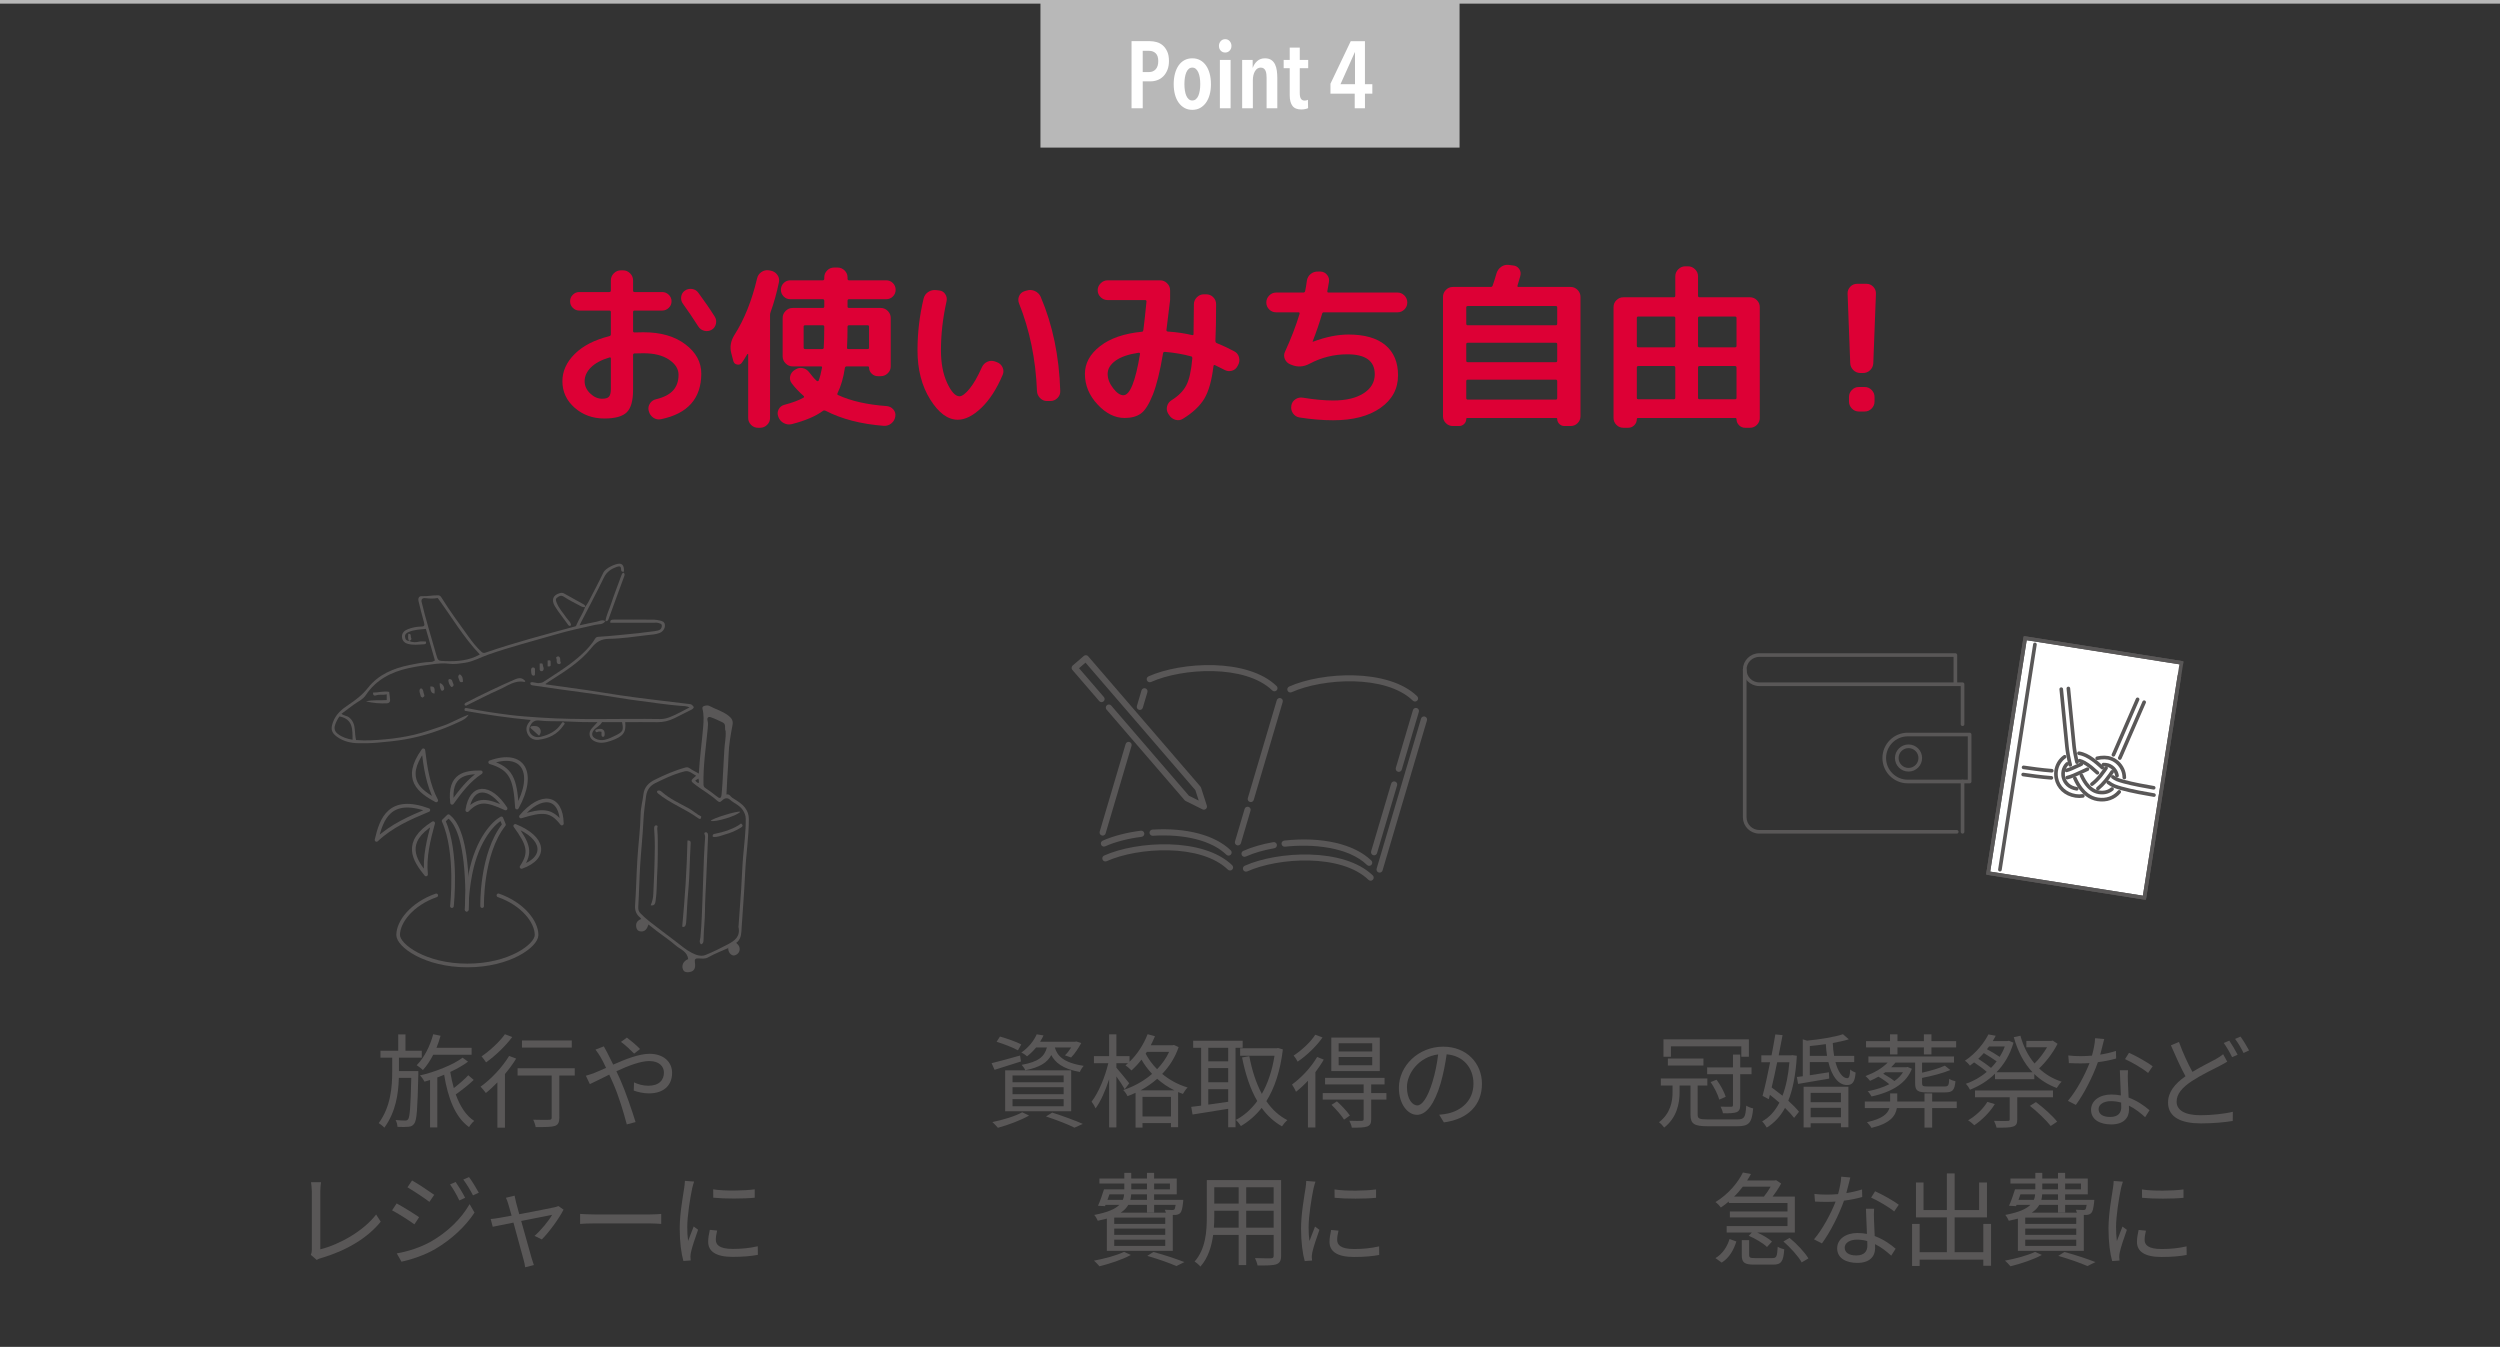 <?xml version="1.0" encoding="UTF-8"?>
<svg id="_レイヤー_2" data-name="レイヤー 2" xmlns="http://www.w3.org/2000/svg" viewBox="0 0 686 369.574">
  <rect x="0" y="0" width="686" height="369.574" fill="#333333" stroke="none"/>
  <defs>
    <style>
      .cls-1 {
        stroke: #b8b8b8;
      }

      .cls-1, .cls-2 {
        stroke-miterlimit: 10;
      }

      .cls-1, .cls-3, .cls-4 {
        fill: none;
      }

      .cls-2, .cls-5 {
        fill: #fff;
      }

      .cls-2, .cls-4 {
        stroke: #595757;
      }

      .cls-6 {
        fill: #595757;
      }

      .cls-7 {
        fill: #b8b8b8;
      }

      .cls-8 {
        fill: #dd0035;
      }

      .cls-4 {
        stroke-linecap: round;
        stroke-linejoin: round;
      }
    </style>
  </defs>
  <g id="text">
    <g>
      <path class="cls-6" d="M349.7,189.698c-.212,0-.424-.079-.589-.239-7.423-7.191-24.661-6.177-33.267-2.32-.425.191-.928.001-1.119-.426-.191-.427-.001-.928.427-1.119,9.032-4.049,27.211-5.031,35.138,2.649.336.325.344.862.019,1.197-.166.171-.387.258-.608.258Z"/>
      <path class="cls-6" d="M388.28,192.5c-.212,0-.424-.079-.589-.239-7.423-7.192-24.661-6.177-33.267-2.319-.425.191-.928 0-1.119-.427-.191-.427-.001-.928.427-1.119,9.031-4.048,27.212-5.031,35.139,2.649.336.325.344.862.019,1.197-.166.171-.387.258-.608.258Z"/>
      <path class="cls-6" d="M337.122,234.786c-.212,0-.425-.079-.59-.239-3.977-3.853-11.341-5.754-20.208-5.212-.458.031-.868-.327-.897-.794-.029-.467.327-.868.793-.897,9.338-.568,17.172,1.503,21.49,5.686.336.326.344.862.019,1.197-.166.171-.387.258-.608.258Z"/>
      <path class="cls-6" d="M302.92,232.302c-.323,0-.632-.186-.773-.501-.191-.427-.001-.928.426-1.119,2.832-1.27,6.554-2.243,10.48-2.741.463-.059.888.27.946.734.059.464-.27.888-.734.947-3.764.477-7.316,1.403-10,2.606-.112.051-.23.074-.346.074Z"/>
      <path class="cls-6" d="M375.702,237.588c-.212,0-.424-.079-.59-.239-5.124-4.965-14.993-5.846-22.519-5.014-.465.049-.884-.284-.935-.749-.052-.465.284-.883.748-.935,10.247-1.133,19.174.917,23.885,5.481.336.326.344.862.019,1.197-.166.171-.387.258-.608.258Z"/>
      <path class="cls-6" d="M341.5,235.104c-.323,0-.632-.186-.773-.5-.191-.427-.001-.928.427-1.119,2.29-1.027,5.139-1.858,8.24-2.402.458-.081.9.227.98.687.081.461-.227.9-.688.981-2.964.521-5.675,1.309-7.84,2.28-.112.051-.23.074-.346.074Z"/>
      <path class="cls-6" d="M337.522,238.868c-.212,0-.424-.079-.589-.239-7.423-7.192-24.661-6.177-33.267-2.319-.426.191-.928.001-1.119-.426-.191-.427-.001-.928.426-1.119,9.032-4.049,27.21-5.031,35.138,2.649.336.325.344.862.019,1.197-.166.171-.387.258-.609.258Z"/>
      <path class="cls-6" d="M376.102,241.67c-.212,0-.424-.079-.59-.239-7.422-7.191-24.661-6.178-33.267-2.32-.425.191-.928.001-1.119-.427-.191-.427-.001-.928.426-1.119,9.032-4.049,27.211-5.03,35.138,2.649.336.325.344.862.019,1.197-.166.171-.387.258-.608.258Z"/>
      <path class="cls-6" d="M302.572,229.288c-.08,0-.16-.011-.241-.035-.449-.133-.705-.604-.572-1.052l7.111-24.03c.133-.448.604-.705,1.052-.572.449.133.705.604.572,1.052l-7.111,24.03c-.109.368-.446.607-.811.607Z"/>
      <path class="cls-6" d="M312.777,194.802c-.08,0-.16-.011-.241-.035-.449-.133-.705-.604-.572-1.052l1.264-4.27c.133-.448.604-.704,1.052-.572.449.133.705.604.572,1.052l-1.264,4.27c-.109.368-.446.607-.811.607Z"/>
      <path class="cls-6" d="M339.695,231.984c-.08,0-.16-.011-.241-.035-.449-.133-.705-.604-.572-1.052l2.643-8.931c.133-.448.604-.704,1.052-.572.449.133.705.604.572,1.052l-2.643,8.931c-.109.368-.446.607-.811.607Z"/>
      <path class="cls-6" d="M343.214,220.092c-.08,0-.16-.011-.241-.035-.449-.133-.705-.604-.572-1.052l7.95-26.863c.132-.448.605-.704,1.052-.572.449.133.705.604.572,1.052l-7.95,26.863c-.109.368-.446.607-.811.607Z"/>
      <path class="cls-6" d="M377.053,234.698c-.08,0-.16-.011-.241-.035-.449-.133-.705-.604-.572-1.052l5.501-18.589c.133-.448.605-.704,1.052-.572.449.133.705.604.572,1.052l-5.501,18.589c-.109.368-.446.607-.811.607Z"/>
      <path class="cls-6" d="M383.831,211.798c-.08,0-.16-.011-.241-.035-.449-.133-.705-.604-.572-1.052l4.692-15.855c.133-.448.605-.704,1.052-.572.449.133.705.604.572,1.052l-4.692,15.855c-.109.368-.446.607-.811.607Z"/>
      <path class="cls-6" d="M378.562,239.45c-.08,0-.16-.011-.241-.035-.449-.133-.705-.604-.572-1.052l12.183-41.169c.132-.448.605-.704,1.052-.572.449.133.705.604.572,1.052l-12.183,41.169c-.109.368-.446.607-.811.607Z"/>
      <path class="cls-6" d="M330.353,222.179c-.128,0-.257-.029-.376-.088l-4.648-2.303c-.101-.05-.192-.12-.266-.206l-21.427-24.871c-.305-.354-.266-.889.089-1.194.354-.306.89-.265,1.194.089l21.315,24.741,2.697,1.336-.923-2.866-30.145-34.99-1.775,1.529,6.815,7.911c.305.354.266.889-.089,1.194-.355.306-.889.265-1.194-.089l-7.368-8.552c-.147-.17-.22-.392-.203-.616.017-.224.122-.432.292-.579l3.058-2.635c.354-.306.89-.265,1.194.089l30.81,35.762c.074.086.13.185.164.293l1.59,4.937c.104.324.004.679-.253.901-.157.135-.354.205-.553.205Z"/>
    </g>
    <g>
      <g>
        <rect class="cls-2" x="550.361" y="178.094" width="43.412" height="65.268" transform="translate(39.817 -86.555) rotate(8.963)"/>
        <g>
          <path class="cls-4" d="M555.268,210.565c1.718.258,5.005.72,7.737.924"/>
          <path class="cls-4" d="M562.893,213.442c-2.745-.199-5.951-.643-7.739-.911"/>
          <path class="cls-4" d="M565.606,189.109c.012.125,1.224,12.482,1.563,15.795.05.488.146,1.262.311,2.209l-.001.004c.103.604.236,1.272.405,1.99.06.253.124.512.193.774"/>
          <path class="cls-4" d="M569.922,209.137c-.046-.181-.09-.36-.132-.536-.169-.718-.298-1.385-.401-1.965l.001-.004c-.166-.959-.241-1.666-.272-1.929-.34-3.309-1.548-15.662-1.56-15.787"/>
          <path class="cls-4" d="M571.126,209.67c-.269.124-.534.249-.793.37-.047.02-.094.045-.146.068l-1.812.818c-.467.193-.907.357-1.308.47"/>
          <path class="cls-4" d="M572.778,211.073c-.545.24-1.085.493-1.613.742-.116.053-.227.107-.343.16l-1.798.804c-.622.253-1.219.462-1.781.594"/>
          <path class="cls-4" d="M581.509,217.292c-1.36,1.636-3.518,2.425-5.885,2.052l-.004-.001c-1.058-.167-2.029-.582-2.913-1.242-.587-.434-1.132-.977-1.641-1.629-.632-.809-1.204-1.782-1.715-2.919"/>
          <path class="cls-4" d="M575.464,208.068c1.35-.299,2.686-.336,3.914.135.439.165.859.394,1.264.7.145.11.282.223.41.343,1.192,1.08,1.842,2.559,1.861,4.109"/>
          <path class="cls-4" d="M580.908,212.837c-.094-.627-.356-1.258-.854-1.819-.168-.193-.369-.38-.596-.551-.327-.246-.681-.417-1.061-.521-.386-.107-.795-.147-1.223-.135"/>
          <path class="cls-4" d="M571.158,212.778c.509,1.137,1.14,2.197,1.913,3.015.503.536,1.066.97,1.699,1.261.363.168.749.289,1.155.353l.004.001c1.587.25,2.786-.193,3.61-.906"/>
          <path class="cls-4" d="M571.532,218.395c-.657.102-1.318.1-1.979-.004q-.004-.001-.008-.001c-2.789-.44-4.808-2.319-5.291-4.869-.036-.2-.067-.408-.085-.617-.043-.456-.032-.906.025-1.342.206-1.597,1.051-3,2.343-3.908"/>
          <path class="cls-4" d="M575.526,212.056c-.535-.494-1.084-.988-1.642-1.444-.63-.512-1.272-.975-1.911-1.326-.454-.248-.907-.442-1.357-.561"/>
          <path class="cls-4" d="M567.217,209.613c-.579.56-.899,1.261-1.034,1.948-.08.404-.095.803-.061,1.166.022.262.072.527.153.794.385,1.308,1.468,2.598,3.576,2.93l.004.001"/>
          <path class="cls-4" d="M590.971,216.166c-2.116-.357-5.639-.996-8.156-1.679-.739-.2-1.389-.406-1.893-.608-.015-.006-.03-.013-.045-.019-.338-.14-.707-.37-1.101-.662"/>
          <path class="cls-4" d="M578.509,214.695c.552.418,1.094.759,1.625.976.034.013.071.027.105.04.531.211,1.185.417,1.919.624,2.826.783,6.781,1.485,8.89,1.833"/>
          <path class="cls-4" d="M575.67,216.377c.709-.586,1.412-1.295,2.107-2.129.02-.029.045-.057.069-.084l1.184-1.564c.185-.267.363-.533.534-.798"/>
          <path class="cls-4" d="M588.354,192.681c-.05.115-4.987,11.506-6.33,14.554-.092.209-.211.474-.356.781"/>
          <path class="cls-4" d="M579.919,207.123c.15-.316.255-.551.311-.675,1.338-3.045,6.274-14.432,6.324-14.547"/>
          <path class="cls-4" d="M574.03,215.169c.847-.634,1.636-1.447,2.348-2.321l1.179-1.585c.12-.175.236-.349.348-.523"/>
          <path class="cls-4" d="M570.473,206.687c1.315.201,2.572.868,3.755,1.72.649.468,1.277.992,1.879,1.527.265.234.523.47.777.704"/>
        </g>
        <polyline class="cls-4" points="598.017 185.519 588.423 246.345 545.542 239.582 555.71 175.111 598.592 181.875"/>
        <line class="cls-4" x1="558.384" y1="176.832" x2="548.78" y2="238.634"/>
      </g>
      <g>
        <ellipse class="cls-4" cx="523.699" cy="208" rx="3.223" ry="3.218"/>
        <path class="cls-4" d="M523.486,201.553h16.977v12.894h-16.977c-3.558,0-6.447-2.889-6.447-6.447h0c0-3.558,2.889-6.447,6.447-6.447Z"/>
        <path class="cls-4" d="M536.555,187.755v-8.003h-53.803c-2.213,0-4.006,1.789-4.006,4.001,0,1.104.449,2.104,1.171,2.83.726.722,1.73,1.171,2.834,1.171h55.772v10.966"/>
        <line class="cls-4" x1="538.524" y1="228.247" x2="538.524" y2="214.446"/>
        <path class="cls-4" d="M478.748,183.752v40.492c0,2.211,1.792,4.003,4.003,4.003l54.177.001"/>
      </g>
    </g>
    <g>
      <g>
        <path class="cls-6" d="M112.264,175.85c.913.486,1.841.433,2.825.204.571-.133,1.199-.024,1.759-.024.276.775-.411.752-.636.765-1.41.083-2.825.262-4.236-.101-1.08-.278-1.643-.977-1.674-2.018-.031-1.057.741-1.681,1.614-2.023,1.106-.433,2.276-.69,3.485-.712,1.091-.02,1.198-.228.912-1.27-.525-1.92-1.046-3.843-1.483-5.784-.132-.586.038-1.331.851-1.292,1.504.07,2.974-.259,4.468-.245.425.004.674.117.925.522,2.295,3.696,4.879,7.194,7.418,10.723,1.077,1.496,2.196,2.949,3.555,4.207.374.346.634.463,1.19.272,7.998-2.751,16.171-4.91,24.33-7.118.217-.059.448-.082.532-.291.712-1.753,1.851-3.299,2.46-5.1l-.031.031c.289-.427.623-.831.859-1.286,1.404-2.708,2.84-5.402,4.15-8.156.627-1.319,3.389-2.479,4.413-2.482.931-.003,1.364.803,1.25,2.197-.53.101-.782-.111-.778-.657.006-.857-.436-.91-1.12-.675-1.57.537-2.806,1.334-3.59,2.949-2.004,4.13-4.172,8.181-6.273,12.264-.112.218-.216.442-.411.842,1.654-.357,3.161-.713,4.68-.999.795-.15,1.589-.683,2.429-.131l-.031-.031c-.644,1.034-1.83.813-2.74,1.015-3.687.818-7.379,1.619-11.001,2.681-6.166,1.809-12.402,3.386-18.471,5.525-2.104.742-4.065,1.896-6.319,2.214-1.491.211-2.939.465-4.496.246-1.485-.208-3.053-.014-4.562.178-2.119.27-4.236.57-6.33,1.028-4.839,1.057-8.992,3.181-11.813,7.42-.857,1.288-2.27,1.819-3.433,2.692-1.063.798-2.128,1.595-3.237,2.426.65.579,1.462.518,2.05.974,1.129.875,1.518,2.11,1.608,3.422.063.917.127,1.825.338,2.807,2.685.24,5.387.049,8.078-.197,2.69-.246,5.364-.651,7.996-1.28,2.587-.618,5.083-1.537,7.606-2.364,2.493-.817,4.736-2.252,7.22-3.11-.651,1.122-1.743,1.567-2.752,2.038-4.707,2.194-9.594,3.854-14.729,4.741-2.504.433-5.02.677-7.551.898-1.784.155-3.557.178-5.33.144-2.052-.04-4.011-.504-5.74-1.737-1.816-1.296-1.696-2.463-1.109-4.08.775-2.139,2.437-3.53,4.243-4.72,2.005-1.321,3.83-2.746,5.353-4.673,2.883-3.647,6.961-5.35,11.412-6.241,1.962-.393,3.925-.813,5.937-.858.388-.009.657-.19,1.008-.392-.824-2.874-1.639-5.722-2.482-8.665-1.62.157-3.228.215-4.737.858-.58.247-1.053.606-.983,1.343.066.7.43,1.095,1.155,1.117l-.033-.032ZM131.669,179.587c-4.509-4.719-7.739-10.305-11.559-15.496-1.036.207-2.197.187-3.355.036-.797-.103-1.243.306-1.063,1.056,1.154,4.822,2.611,9.56,3.967,14.326.541,1.902.589,1.832,2.581,1.902,3.288.115,6.486-.143,9.429-1.824ZM93.153,196.579c-.491.678-.946,1.492-1.225,2.405-.315,1.03-.043,1.782.835,2.447,1.181.895,2.51,1.31,3.98,1.551-.025-2.78.18-5.639-3.589-6.402Z"/>
        <path class="cls-6" d="M189.22,194.103c-.904-.419-1.724-.358-2.444-.414-3.762-.297-7.485-.893-11.223-1.362-3.69-.463-7.352-1.141-11.034-1.678-3.686-.537-7.383-1.008-11.072-1.523-2.467-.344-4.931-.716-7.396-1.075-.448-.065-.602-.316-.482-.779.815-.271,1.58.288,2.401.163.391-.059.782-.085,1.107-.298,3.698-2.427,7.511-4.713,10.747-7.758,1.321-1.243,2.58-2.603,3.524-4.194.175-.295.455-.413.778-.439,1.833-.147,3.673-.231,5.497-.45,2.483-.298,4.982-.422,7.461-.792,1.142-.171,2.307-.229,3.442-.482.611-.136.984-.477,1.071-1.134.108-.813-.566-.798-1.014-.956-.321-.113-.706-.056-1.063-.056-4.005-.003-8.01-.002-12.038-.002-.134-.757.37-.844.807-.846,3.723-.019,7.446-.03,11.169.012.51.006,1.05.126,1.561.223.672.127,1.377.358,1.437,1.273.058.876-.548,1.781-1.426,2.137-1.128.458-2.335.479-3.509.618-3.466.411-6.94.958-10.417,1.004-2.208.029-3.53.892-4.811,2.488-3.16,3.937-7.433,6.518-11.61,9.199-.322.207-.634.431-.947.652-.016.011-.002.066-.002.151,3.736.521,7.482,1.021,11.221,1.571,3.159.464,6.306,1.01,9.466,1.471,2.749.401,5.505.75,8.262,1.095,3.562.446,7.127.867,10.691,1.293.531.064.73.492,1.026.801-.179.553-.641.702-1.04.906-1.409.72-2.824,1.431-4.243,2.132-1.501.742-3.073,1.138-4.769,1.113-2.929-.043-5.86-.012-8.799-.012.319,2.83-.551,3.966-3.951,5.139-1.52.524-3.083.833-4.607.027-1.376-.727-1.625-2.356-.581-3.487.502-.544,1.004-1.087,1.551-1.68-.336,0-.711-.006-1.085.001-3.927.075-7.843-.31-11.772-.262-1.078.013-2.194-.086-3.285-.188-1.195-.112-1.874.497-2.341,1.443-.366.741-.359,1.572.161,2.206.679.829,1.712,1.073,2.704.833,2.266-.548,4.305-1.521,5.652-3.572.141-.214.335-.649.751-.335.427.322.037.528-.13.777-1.651,2.456-4.103,3.631-6.906,3.946-1.06.119-2.286-.295-2.899-1.542-.626-1.273-.407-2.365.466-3.402.086-.102.156-.219.354-.498-6.14-.555-12.09-1.463-18.088-2.515-.184-.513-.096-.874.602-.732,3.886.792,7.811,1.371,11.739,1.869,2.766.35,5.559.529,8.349.718,10.995.746,21.998.222,32.996.408.947.016,1.86-.258,2.661-.567,1.782-.688,3.447-1.679,5.334-2.634ZM170.682,198.152c-1.682,0-3.326-.003-4.971.004-.202.001-.477-.097-.592.113-.514.944-1.578,1.3-2.209,2.123-.676.882-.532,1.761.461,2.275.804.416,1.64.53,2.552.331,1.112-.243,2.107-.738,3.105-1.238,1.935-.971,2.131-1.402,1.653-3.607Z"/>
        <path class="cls-6" d="M160.56,166.565c-.613.147-1.104-.187-1.592-.448-1.423-.759-2.883-1.471-4.219-2.364-.849-.567-1.405-.125-1.939.287-.478.368-.214.944-.018,1.439.617,1.557,1.782,2.75,2.687,4.115.425.642,1.202,1.11,1.198,2.004-.369.235-.615.118-.79-.141-1.177-1.742-2.566-3.333-3.65-5.142-1.007-1.679-.507-3.041,1.354-3.555.367-.101.777-.14,1.145.064,1.777.986,3.547,1.985,5.33,2.959.349.191.571.392.464.813,0,0,.031-.03.031-.03Z"/>
        <path class="cls-6" d="M144.155,186.904c-.116.126-.175.231-.211.224-2.701-.576-4.738,1.136-6.955,2.102-2.924,1.274-5.745,2.785-8.619,4.175-.231.112-.463.392-.854.111-.167-.399.096-.584.491-.785,4.342-2.212,8.732-4.323,13.199-6.27,1.413-.616,2.125-.462,2.95.443Z"/>
        <path class="cls-6" d="M166.139,170.462c.234-1.718,1.06-3.248,1.582-4.875.801-2.493,1.795-4.924,2.679-7.391.144-.401.24-.796.609-1.068.552.265.385.705.254,1.063-1.411,3.874-2.862,7.734-4.243,11.618-.191.537-.427.676-.911.622,0,0,.03.031.03.031Z"/>
        <path class="cls-6" d="M100.417,192.473c1.867-.504,3.804-.21,5.704-.381v-1.585c-1.031.293-2.011-.053-2.972.309-.45.17-.851-.055-.779-.765,1.455-.002,2.886-.481,4.415-.202.092.737.213,1.462.262,2.191.04.593-.293.925-.895.954-1.917.092-3.817-.101-5.735-.521Z"/>
        <path class="cls-6" d="M147.919,201.869c-.128-.114-2.02-1.81-2.02-1.81-.121-.118-.295-.217-.348-.361-.07-.189.11-.376.261-.404.823-.156,1.713-.174,2.253.515.459.585.419,1.352-.146,2.06Z"/>
        <path class="cls-6" d="M115.955,191.444c-.159-.193-.482-.122-.53-.476-.084-.626-.545-1.21-.188-1.882.107-.201.333-.222.46-.139.571.374.424,1.069.668,1.584.269.567-.145.666-.41.913Z"/>
        <path class="cls-6" d="M146.802,184.334c-.058.408.151,1.086-.382,1.065-.689-.028-.625-.803-.681-1.32-.044-.403.029-.971.569-.921.739.069.4.757.494,1.176Z"/>
        <path class="cls-6" d="M118.088,188.377c1.056-.082,1.283.298,1.151,1.926-.808-.019-1.181-.643-1.151-1.926Z"/>
        <path class="cls-6" d="M120.66,187.448c.728.052,1.459,1.213,1.16,1.78-.072.136-.241.26-.391.307-.238.075-.35-.08-.457-.303-.184-.381-.357-1.11-.312-1.783Z"/>
        <path class="cls-6" d="M123.426,186.334c.571.059.689.482.746.775.075.382.524.749.143,1.187-.159.183-.442.287-.563.139-.421-.513-.698-1.122-.72-1.794-.006-.181.253-.335.394-.307Z"/>
        <path class="cls-6" d="M153.178,180.098c.829.263.378,1.093.665,1.605.16.284-.211.633-.571.525-.826-.247-.309-1.103-.639-1.619-.148-.232.213-.458.544-.512Z"/>
        <path class="cls-6" d="M148.09,182.064c.406.031.814-.202.844.338.03.536.499,1.06.063,1.61-.119.15-.293.202-.477.159-.271-.064-.425-.243-.428-.525-.006-.493-.002-.986-.002-1.581Z"/>
        <path class="cls-6" d="M127.035,187.083c-.526.221-.871.122-.975-.349-.122-.549-.711-1.146.102-1.714.823.508.862,1.275.873,2.063Z"/>
        <path class="cls-6" d="M150.27,182.849v-1.596c.481-.11.899-.17.81.515-.059.453.386,1.289-.81,1.08Z"/>
        <path class="cls-6" d="M112.296,175.882c-.489-.601-.27-1.275-.255-1.96.969-.09.543.753.771,1.111.222.348-.055.748-.551.816.002.002.035.033.035.033Z"/>
        <path class="cls-6" d="M165.053,200.83c-.468-.137-.82-.138-1.194.062-.227.121-.405-.106-.486-.3-.082-.193.088-.392.23-.421.6-.123,1.247-.329,1.805.008.443.267.534.791.507,1.313-.018.338-.044.701-.46.692-.333-.007-.413-.327-.404-.637.007-.241.001-.482.001-.717Z"/>
      </g>
      <g>
        <path class="cls-6" d="M199.838,260.14c-1.833.828-3.727,1.536-5.473,2.532-.952.543-1.825.341-2.738.305-.785-.031-1.078.243-.949,1.078.255,1.648-.175,2.433-1.438,2.671-.705.133-1.462.092-1.804-.635-.324-.686-.247-1.474.282-2.127.321-.396.713-.638,1.115-.774-.248-2.177-2.166-2.664-3.433-3.772-1.62-1.416-3.415-2.601-5.126-3.899-.776-.589-1.529-1.211-2.332-1.849-.366,1.139-.89,2.051-2.198,1.912-.564-.06-.946-.385-1.099-.953-.328-1.219.163-2.015,1.295-2.452-.143-.197-.206-.328-.304-.41-1.032-.862-1.471-1.875-1.366-3.36.297-4.203.363-8.427.624-12.634.256-4.127.812-8.238.893-12.367.037-1.907.573-3.641.772-5.472.215-1.973,1.523-3.19,3.067-3.95,2.744-1.351,5.543-2.595,8.495-3.384.4-.107.749-.054,1.145.226.751.531,1.586.926,2.492,1.437.242-4.341.825-8.514,1.186-12.712.143-1.66.243-3.37-.182-5.034-.122-.479.153-.703.469-.8.481-.147.987-.248,1.487.02,1.712.919,3.622,1.407,5.178,2.655.745.597,1.351,1.23,1.118,2.497-.497,2.702-1.016,5.409-1.086,8.192-.056,2.213-.249,4.42-.373,6.631-.079,1.421-.143,2.844-.215,4.309.798-.264,1.103.567,1.635.909,1.236.794,2.545,1.486,3.481,2.745.69.927,1.029,1.868,1.028,3.095-.004,4.982-.79,9.886-1.019,14.842-.227,4.922-.617,9.828-.946,14.74-.102,1.513-.026,2.93-1.119,4.056-.095.097-.21.172-.379.309.311.343.696.637.85,1.109.334,1.022-.187,2.003-1.23,2.314-.716.213-1.534-.42-1.756-1.375-.049-.211-.053-.434-.077-.651.041-.046.243-.004.076-.162-.015.063-.031.127-.046.19ZM191.019,212.868c-2.342-1.517-2.331-1.477-4.363-.875-2.389.708-4.625,1.821-6.86,2.903-1.309.634-2.276,1.796-2.501,3.478-.291,2.181-.622,4.343-.723,6.563-.191,4.202-.657,8.387-.913,12.586-.23,3.781-.292,7.575-.522,11.356-.045.739.152,1.271.566,1.696.791.812,1.631,1.582,2.517,2.273,2.381,1.857,4.793,3.67,7.202,5.486,1.436,1.082,2.792,2.307,4.387,3.117,1.19.603,2.517,1.102,3.777.597,2.082-.835,4.108-1.845,6.101-2.9,1.822-.965,3.553-2.098,2.946-4.816-.022-.099.022-.212.03-.32.242-3.343.501-6.685.718-10.03.192-2.958.275-5.927.521-8.879.29-3.49.788-6.957.729-10.48-.015-.892-.319-1.575-.782-2.301-.882-1.384-2.379-1.837-3.497-2.852-.793-.721-1.629-.437-2.252.229-.507.542-.888.396-1.302.018-1.747-1.596-3.784-2.734-5.657-4.13-1.794-1.338-1.822-1.295-.12-2.718ZM199.112,200.609c-.166-.31-.168-.799-.156-1.256.016-.598-.24-.931-.712-1.149-1.075-.496-2.13-1.044-3.255-1.411-.764-.249-.991.387-.861.827.234.793.137,1.589.068,2.306-.484,5.069-1.264,10.104-1.158,15.237.013.631.14.828.589,1.121,1.008.66,1.986,1.382,2.927,2.149.987.805,1.325.752,1.463-.548.2-1.875.265-3.768.377-5.654.129-2.173.258-4.346.363-6.521.082-1.673.491-3.308.353-5.102ZM190.766,214.183c.321.257.496.716.991.651.058-.401.036-.775-.106-1.192-.302.185-.583.356-.885.541Z"/>
        <path class="cls-6" d="M192.352,259.129c-.631-.618-.203-1.367-.148-1.953.351-3.771.434-7.561.589-11.34.145-3.539.217-7.086.372-10.626.081-1.852.218-3.701.327-5.551.006-.108.006-.224-.024-.326-.115-.382-.474-.906.223-.956.471-.033.616.501.602.941-.061,1.858-.15,3.715-.231,5.572-.104,2.393-.213,4.786-.315,7.179-.11,2.572-.291,5.144-.299,7.718-.009,2.726-.372,5.421-.396,8.14-.005.575-.104,1.032-.699,1.201Z"/>
        <path class="cls-6" d="M188.641,230.615c.694-.017.907.21.885.693-.111,2.46-.26,4.919-.321,7.382-.071,2.857-.35,5.693-.57,8.536-.154,1.991-.18,3.995-.369,5.981-.055.579-.286,1.4-1.072,1.07.755-7.926,1.277-15.744,1.447-23.661Z"/>
        <path class="cls-6" d="M178.55,248.428c.45-1.057.685-2.1.72-3.201.059-1.892.187-3.781.248-5.674.08-2.469.157-4.939.168-7.41.007-1.552-.082-3.107-.181-4.658-.035-.544.057-1.025.578-1.0.605.029.231.582.264.924.219,2.305.126,4.615.145,6.92.017,2.106-.096,4.215-.196,6.322-.1,2.104-.057,4.222-.372,6.303-.101.667-.097,1.687-1.373,1.472Z"/>
        <path class="cls-6" d="M180.332,217.047c.447-.298.896-.092,1.213.191,2.276,2.037,5.007,3.218,7.595,4.656,1.131.629,2.069,1.573,3.257,2.129.042.669-.278.891-.782.519-3.521-2.592-7.661-4.028-11.067-6.831-.217-.179-.299-.379-.216-.665Z"/>
        <path class="cls-6" d="M203.34,225.964c.549.419.57.755-.031,1.129-1.359.845-2.808,1.458-4.326,1.876-1.093.301-2.147.856-3.372.659-.21-.771.284-.772.771-.872,2.166-.448,4.273-1.093,6.208-2.249.256-.153.489-.351.751-.542Z"/>
        <path class="cls-6" d="M203.12,222.741c-.626,1.036-6.984,2.993-8.101,2.493.361-.651,7.348-2.801,8.101-2.493Z"/>
      </g>
      <g>
        <path class="cls-4" d="M119.703,219.637c-4.522-2.458-9.241-5.8-3.539-13.764.59,4.719,1.245,9.438,3.539,13.764Z"/>
        <path class="cls-4" d="M116.911,239.949c-3.253-3.989-6.352-8.872,1.944-14.078-1.244,4.59-2.427,9.205-1.944,14.078Z"/>
        <path class="cls-4" d="M131.933,211.926c-4.164-.024-8.813.502-7.881,8.371,2.26-3.114,4.567-6.202,7.881-8.371Z"/>
        <path class="cls-4" d="M103.322,230.476c1.336-5.791,3.596-12.073,14.217-8.192-5.067,2.115-10.114,4.302-14.217,8.192Z"/>
        <path class="cls-4" d="M134.509,209.162c9.16-3.27,12.599,2.929,7.345,12.433-.477-7.964-1.567-10.689-7.345-12.433Z"/>
        <path class="cls-4" d="M154.18,225.985c-.151-7.674-5.688-8.476-11.23-1.939,6.01-1.877,8.326-1.836,11.23,1.939Z"/>
        <path class="cls-4" d="M143.116,237.891c7.228-2.584,6.227-8.088-1.733-11.264,3.691,5.101,4.388,7.31,1.733,11.264Z"/>
        <path class="cls-4" d="M128.223,222.313c1.035-7.013,6.201-7.101,10.514-.465-5.286-2.421-7.413-2.654-10.514.465Z"/>
        <path class="cls-4" d="M136.763,245.682c6.735,2.364,10.474,7.271,10.474,10.886,0,2.849-7.349,8.356-18.994,8.356s-18.994-5.507-18.994-8.356c0-3.611,3.732-8.512,10.454-10.878"/>
        <path class="cls-4" d="M124.007,248.643s1.65-14.762-2.275-23.385l1.327-1.299c1.768,1.391,4.344,4.926,4.994,16.739.304,5.536,0,8.914,0,8.914"/>
        <path class="cls-4" d="M132.297,248.643s-.364-14.269,5.99-22.352l-.707-1.73c-1.975,1.076-6.593,5.521-8.509,15.311-1.044,5.332-1.018,9.739-1.018,9.739"/>
      </g>
    </g>
    <g>
      <path class="cls-6" d="M114.788,294.82c-.224,9.38-.392,12.544-1.12,13.496-.42.616-.896.812-1.596.868-.672.084-1.82.084-2.996.028-.028-.56-.224-1.372-.532-1.876,1.148.111,2.184.14,2.604.14s.644-.084.868-.392c.448-.672.644-3.416.84-11.312h-3.416c-.112,4.368-.84,9.352-3.976,13.664-.336-.392-1.036-.924-1.54-1.26,3.332-4.536,3.696-9.996,3.696-14.112v-3.836h-3.22v-1.904h4.872v-4.479h1.988v4.479h4.48v1.904h-6.272v3.668h5.32v.924ZM118.876,289.416c-.812,1.624-1.792,3.052-2.828,4.199-.364-.363-1.204-1.008-1.708-1.315,2.044-2.044,3.64-5.18,4.536-8.512l2.016.42c-.308,1.12-.7,2.239-1.12,3.304h9.632v1.904h-10.528ZM129.992,296.332c-1.428,1.372-3.36,2.856-4.928,3.976,1.148,3.192,2.772,5.796,5.068,7.28-.476.336-1.12,1.147-1.428,1.68-3.808-2.716-5.796-7.979-6.832-14.364-.616.28-1.26.532-1.876.757v13.691h-1.988v-12.992c-.532.168-1.036.309-1.512.448-.252-.504-.784-1.288-1.26-1.708,3.92-.868,9.212-2.939,11.704-4.872l1.484,1.092c-1.232.952-2.968,1.933-4.872,2.828.252,1.54.588,3.024.98,4.424,1.4-1.092,2.968-2.436,3.976-3.527l1.484,1.288Z"/>
      <path class="cls-6" d="M141.635,290.48c-.868,1.428-1.932,2.856-3.08,4.229v14.727h-2.072v-12.432c-1.064,1.092-2.128,2.1-3.164,2.912-.308-.42-1.036-1.316-1.456-1.736,2.884-2.044,5.908-5.264,7.84-8.428l1.932.728ZM140.543,284.572c-1.82,2.465-4.676,5.181-7.168,6.944-.308-.448-.868-1.26-1.232-1.652,2.324-1.567,5.012-4.088,6.412-6.075l1.988.783ZM157.706,295.128h-4.228v11.563c0,1.288-.308,1.933-1.232,2.269-.952.308-2.52.308-5.264.308-.084-.56-.364-1.428-.672-2.016,1.988.056,3.836.056,4.368.027.532-.027.7-.14.7-.615v-11.536h-9.352v-1.988h15.68v1.988ZM156.894,287.456h-13.664v-1.96h13.664v1.96Z"/>
      <path class="cls-6" d="M165.692,287.12c.224.447.7,1.344.981,1.819.476.924,1.036,2.044,1.596,3.192,3.332-1.484,7.084-2.968,9.968-2.968,3.836,0,6.188,2.212,6.188,5.235,0,3.192-2.044,5.628-6.384,5.628-1.54,0-3.108-.392-4.144-.783l.084-2.24c1.036.504,2.436.924,3.92.924,3.052,0,4.284-1.652,4.284-3.612,0-1.68-1.288-3.164-4.032-3.164-2.408,0-5.824,1.316-9.016,2.801.364.756.728,1.539,1.064,2.296,1.512,3.416,3.248,8.596,4.2,11.648l-2.408.644c-.868-3.276-2.184-7.757-3.78-11.368-.336-.784-.7-1.568-1.036-2.296-2.128,1.036-4.06,2.044-5.32,2.603l-1.092-2.296c.812-.224,1.792-.56,2.296-.756.924-.364,2.044-.868,3.248-1.4-.56-1.231-1.092-2.268-1.568-3.052-.336-.588-.896-1.399-1.344-1.96l2.296-.895ZM174.008,289.108c-1.064-1.063-2.408-2.352-3.612-3.22l1.624-1.176c.924.7,2.576,2.044,3.612,3.136l-1.624,1.26Z"/>
      <path class="cls-6" d="M85.289,344.329c.196-.448.28-.812.28-1.372v-16.017c0-.756-.14-1.987-.224-2.548h2.744c-.112.7-.196,1.736-.196,2.548v15.876c5.348-1.344,11.844-5.04,15.316-9.548l1.26,1.96c-3.64,4.508-9.408,7.952-16.38,9.996-.308.084-.756.224-1.176.504l-1.624-1.399Z"/>
      <path class="cls-6" d="M115.005,333.996l-1.288,1.96c-1.4-1.009-4.424-2.969-6.132-3.836l1.26-1.904c1.652.895,4.928,2.912,6.16,3.78ZM118.253,340.688c4.648-2.66,8.344-6.328,10.612-10.275l1.344,2.323c-2.436,3.752-6.3,7.364-10.78,9.996-2.8,1.652-6.664,2.94-9.268,3.473l-1.288-2.269c3.08-.532,6.552-1.652,9.38-3.248ZM119.149,327.864l-1.316,1.933c-1.344-1.036-4.396-3.052-6.02-4.004l1.26-1.876c1.652.924,4.872,3.08,6.076,3.947ZM127.633,328.676l-1.596.728c-.7-1.483-1.624-3.136-2.548-4.396l1.54-.672c.7,1.008,1.96,3.023,2.604,4.34ZM131.385,327.276l-1.596.729c-.756-1.484-1.736-3.08-2.66-4.34l1.568-.672c.756.98,1.988,2.995,2.688,4.283Z"/>
      <path class="cls-6" d="M154.637,331.924c-1.176,2.38-4.06,6.3-5.964,8.176l-1.988-.98c1.736-1.513,3.864-4.089,4.816-5.769-.644.112-4.62.896-8.484,1.68,1.12,4.032,2.492,8.988,2.856,10.192.168.532.448,1.4.616,1.904l-2.38.615c-.084-.615-.224-1.344-.42-2.016-.364-1.26-1.708-6.244-2.8-10.248-2.632.532-4.928.981-5.684,1.148l-.56-2.128c.784-.057,1.484-.168,2.324-.309.392-.056,1.708-.308,3.416-.615-.42-1.484-.756-2.688-.924-3.221-.196-.7-.42-1.26-.644-1.68l2.38-.588c.084.476.224,1.092.392,1.792l.896,3.304c3.976-.756,8.736-1.68,9.688-1.904.336-.084.784-.195,1.064-.336l1.4.981Z"/>
      <path class="cls-6" d="M159.181,333.1c.84.056,2.324.14,3.892.14h15.344c1.4,0,2.408-.084,3.024-.14v2.744c-.56-.028-1.736-.14-2.996-.14h-15.372c-1.54,0-3.024.056-3.892.14v-2.744Z"/>
      <path class="cls-6" d="M190.46,324.224c-.168.477-.42,1.372-.532,1.876-.532,2.548-1.344,7.504-1.344,10.612,0,1.344.056,2.464.224,3.808.476-1.26,1.092-2.884,1.54-3.976l1.204.895c-.7,1.96-1.708,4.9-1.96,6.216-.084.393-.14.925-.14,1.232l.084.98-2.016.141c-.56-1.96-1.008-5.152-1.008-8.904,0-4.088.896-8.848,1.232-11.116.084-.644.196-1.372.196-1.96l2.519.196ZM196.788,337.664c-.252,1.008-.364,1.792-.364,2.548,0,1.26.84,2.492,4.647,2.492,2.492,0,4.62-.225,6.86-.729l.028,2.353c-1.708.336-4.032.56-6.916.56-4.648,0-6.72-1.54-6.72-4.144,0-1.009.196-2.101.448-3.276l2.016.196ZM195.696,326.352c3.024.504,8.623.393,11.396,0v2.296c-2.968.309-8.344.309-11.368,0l-.028-2.296Z"/>
    </g>
    <g>
      <path class="cls-6" d="M476.671,307.168c1.988,0,2.296-.532,2.492-3.78.504.336,1.316.644,1.904.756-.364,3.893-1.036,4.9-4.34,4.9h-8.148c-3.668,0-4.704-.644-4.704-3.164v-8.008h-2.996v1.904c0,2.995-.756,6.916-4.228,9.632-.28-.42-1.008-1.204-1.428-1.456,3.163-2.437,3.724-5.685,3.724-8.204v-1.876h-3.22v-1.932h12.768v1.932h-2.66v8.008c0,1.036.42,1.288,2.744,1.288h8.092ZM458.499,289.976h-2.044v-4.787h23.436v4.787h-2.071v-2.856h-19.32v2.856ZM457.659,290.452h9.771v1.932h-9.771v-1.932ZM477.511,303.248c0,1.063-.252,1.596-.98,1.932-.784.28-1.933.336-3.752.309-.084-.532-.364-1.288-.644-1.82,1.345.028,2.548.028,2.912.028.364-.028.477-.112.477-.477v-8.456h-7.084v-1.876h7.084v-3.5h1.987v3.5h3.108v1.876h-3.108v8.484ZM471.015,296.277c1.093,1.428,2.101,3.359,2.521,4.676l-1.764.784c-.364-1.316-1.345-3.332-2.381-4.816l1.624-.644Z"/>
      <path class="cls-6" d="M493.057,289.697c-.308,5.18-1.092,9.212-2.352,12.348,1.204,1.092,2.24,2.128,2.939,3.024l-1.344,1.68c-.616-.812-1.483-1.764-2.492-2.744-1.287,2.38-2.968,4.144-5.012,5.404-.308-.504-.811-1.26-1.26-1.708,1.932-1.065,3.5-2.744,4.731-5.124-.867-.756-1.735-1.484-2.603-2.156l-.308,1.204-1.708-.924c.644-2.38,1.399-5.769,2.071-9.212h-2.407v-1.904h2.8c.392-2.016.756-4.004,1.036-5.74l1.987.196c-.308,1.708-.672,3.612-1.063,5.544h3.388l.364-.056,1.231.168ZM487.654,291.489c-.477,2.408-1.008,4.788-1.513,6.916.952.699,1.988,1.483,2.969,2.268.951-2.464,1.596-5.544,1.903-9.184h-3.359ZM503.641,291.432c.756,2.801,2.017,4.452,3.248,4.425.532,0,.729-.673.812-2.381.42.364,1.036.7,1.483.841-.224,2.688-.924,3.416-2.38,3.416-2.352,0-4.172-2.408-5.096-6.301h-5.096v3.612c1.624-.224,3.416-.532,5.235-.811l.084,1.735c-3.052.532-6.132,1.065-8.54,1.456l-.336-1.904c.504-.056,1.036-.111,1.624-.195v-10.136l1.177.363c3.611-.363,7.644-1.008,9.855-1.764l1.596,1.4c-1.26.392-2.772.728-4.396,1.008.056,1.288.168,2.464.364,3.527h5.516v1.708h-5.152ZM494.906,298.208h12.292v11.116h-2.044v-1.092h-8.316v1.119h-1.932v-11.144ZM501.345,289.724c-.168-1.008-.279-2.071-.336-3.22-1.456.225-2.968.393-4.396.532v2.688h4.731ZM496.837,299.888v2.548h8.316v-2.548h-8.316ZM505.154,306.58v-2.604h-8.316v2.604h8.316Z"/>
      <path class="cls-6" d="M536.933,304.06h-6.748v5.349h-2.1v-5.349h-7.588c-.364,2.185-1.876,4.229-6.972,5.433-.225-.448-.841-1.176-1.232-1.568,4.284-.924,5.712-2.352,6.16-3.864h-6.748v-1.792h6.944v-2.239h1.96v2.239h7.476v-2.239h2.1v2.239h6.748v1.792ZM524.614,293.281c-1.4,3.668-4.984,6.271-11.06,7.588-.224-.42-.672-1.065-1.063-1.428,2.38-.448,4.34-1.12,5.936-1.933-.784-.672-1.932-1.483-2.996-2.072-.756.448-1.54.812-2.296,1.148-.252-.336-.84-1.008-1.231-1.316,2.268-.84,4.535-2.1,6.075-3.695h-5.292v-1.681h23.492v1.681h-8.764v2.772c2.352-.531,4.815-1.231,6.244-1.932l1.512,1.204c-2.1.868-5.068,1.651-7.756,2.156v1.483c0,.729.224.868,1.54.868h4.676c.981,0,1.148-.28,1.232-2.1.42.308,1.176.56,1.708.672-.225,2.436-.784,3.052-2.772,3.052h-5.012c-2.604,0-3.276-.476-3.276-2.492v-5.684h-5.404c-.363.447-.756.868-1.176,1.288h4.144l.363-.084,1.177.504ZM518.621,287.401h-6.58v-1.708h6.58v-1.876h2.044v1.876h7.252v-1.876h2.072v1.876h6.775v1.708h-6.775v1.932h-2.072v-1.932h-7.252v1.932h-2.044v-1.932ZM517.305,294.233c-.195.14-.363.252-.56.392,1.063.616,2.296,1.372,3.08,2.016,1.036-.728,1.819-1.54,2.352-2.407h-4.872Z"/>
      <path class="cls-6" d="M564.595,286.42c-1.204,2.38-3.137,4.956-5.068,6.748,1.708,1.624,3.752,2.856,6.188,3.64-.447.42-1.035,1.204-1.344,1.736-2.408-.895-4.452-2.184-6.16-3.836v1.428h-10.779v-1.512c-2.017,1.988-4.396,3.416-6.86,4.396-.224-.476-.728-1.231-1.147-1.623,2.016-.7,4.004-1.793,5.739-3.276-.868-.784-2.24-1.792-3.472-2.604-.364.309-.756.616-1.148.896-.308-.448-.951-1.092-1.372-1.344,3.108-2.101,5.292-4.929,6.44-7.225l2.016.364c-.252.476-.531.981-.811,1.456h4.088l.336-.084,1.26.532c-.952,3.304-2.603,5.992-4.676,8.12h9.912c-2.38-2.492-4.061-5.74-5.152-9.633l1.82-.392c.811,2.94,2.1,5.516,3.864,7.616,1.288-1.232,2.548-2.912,3.443-4.452h-5.684v-1.736h6.804l.42-.111,1.345.895ZM547.374,302.968c-1.344,2.24-3.584,4.424-5.628,5.796-.363-.392-1.204-1.063-1.708-1.344,2.101-1.232,4.116-3.08,5.292-5.068l2.044.616ZM553.534,301.092v6.076c0,1.12-.252,1.68-1.147,1.96-.896.308-2.353.308-4.536.308-.112-.56-.42-1.344-.7-1.876,1.764.057,3.248.057,3.724.028.477,0,.588-.112.588-.476v-6.021h-9.52v-1.876h21.392v1.876h-9.8ZM542.838,290.536c1.204.784,2.576,1.736,3.5,2.492.56-.56,1.065-1.148,1.54-1.792-.895-.644-2.268-1.54-3.527-2.269-.477.532-.981,1.065-1.513,1.568ZM545.807,287.149c-.196.252-.364.504-.588.756,1.231.672,2.575,1.456,3.5,2.1.56-.895,1.035-1.848,1.399-2.856h-4.311ZM558.658,302.409c2.1,1.54,4.62,3.836,5.824,5.376l-1.764,1.176c-1.177-1.512-3.641-3.892-5.713-5.516l1.652-1.036Z"/>
      <path class="cls-6" d="M580.672,290.452c-1.456.42-3.192.784-5.012,1.008-1.372,3.92-3.836,8.736-6.048,11.732l-2.185-1.12c2.324-2.688,4.676-7.112,5.936-10.36-.812.056-1.624.084-2.437.084-1.036,0-2.184-.028-3.22-.084l-.168-2.1c1.036.14,2.212.195,3.416.195.98,0,2.016-.056,3.08-.14.42-1.54.811-3.304.868-4.788l2.491.225c-.279,1.008-.644,2.688-1.092,4.283,1.456-.224,2.912-.56,4.312-1.008l.056,2.072ZM583.92,293.672c-.084,1.148-.056,1.96-.028,2.996.028,1.008.141,2.828.196,4.508,2.38.868,4.311,2.24,5.74,3.473l-1.204,1.903c-1.176-1.063-2.66-2.296-4.452-3.164.028.42.028.812.028,1.12,0,2.212-1.456,4.032-4.872,4.032-3.053,0-5.544-1.26-5.544-4.004,0-2.548,2.407-4.2,5.544-4.2.924,0,1.819.084,2.632.252-.084-2.268-.224-4.984-.28-6.916h2.24ZM582.044,302.548c-.868-.252-1.82-.392-2.8-.392-2.044,0-3.389.924-3.389,2.184,0,1.288,1.036,2.156,3.192,2.156,2.268,0,3.024-1.26,3.024-2.632,0-.364,0-.812-.028-1.316ZM589.436,294.428c-1.483-1.26-4.479-2.968-6.328-3.808l1.093-1.736c2.016.896,5.18,2.688,6.495,3.696l-1.26,1.848Z"/>
      <path class="cls-6" d="M611.15,291.321c-.616.392-1.288.756-2.101,1.176-1.876.98-4.955,2.408-7.672,4.2-2.575,1.708-4.115,3.5-4.115,5.6,0,2.296,2.184,3.724,6.552,3.724,3.023,0,6.72-.392,8.876-.951l-.028,2.519c-2.072.364-5.292.672-8.764.672-5.18,0-8.988-1.567-8.988-5.712,0-2.856,1.82-5.151,4.788-7.224-1.26-2.269-2.716-5.517-4.004-8.484l2.212-.924c1.092,3.052,2.492,6.019,3.696,8.204,2.436-1.484,4.956-2.688,6.468-3.528.811-.476,1.4-.84,1.96-1.315l1.12,2.044ZM611.709,285.552c.7,1.008,1.708,2.716,2.296,3.864l-1.512.672c-.56-1.147-1.512-2.828-2.296-3.892l1.512-.644ZM614.789,284.432c.756,1.036,1.82,2.772,2.353,3.809l-1.513.7c-.588-1.232-1.512-2.828-2.323-3.864l1.483-.644Z"/>
      <path class="cls-6" d="M474.39,329.684c-.673.589-1.4,1.12-2.185,1.652-.336-.476-.98-1.147-1.483-1.484,3.695-2.268,6.216-5.46,7.531-8.119l2.212.42c-.308.588-.672,1.176-1.063,1.764h7.616l.336-.084,1.399.924c-.616,1.148-1.483,2.464-2.352,3.584h6.104v9.856h-10.359c1.567.699,3.191,1.651,4.088,2.491l-1.372,1.484c-1.008-1.008-3.192-2.296-5.012-3.08l.867-.895h-6.916v-1.765h16.689v-2.38h-15.82v-1.624h15.82v-2.323h-16.1v-.421ZM470.722,345.224c1.96-1.147,3.248-3.191,3.863-5.235l1.876.672c-.728,2.268-1.903,4.479-4.031,5.796l-1.708-1.232ZM478.226,325.624c-.7.924-1.484,1.848-2.38,2.716h8.176c.644-.784,1.315-1.792,1.848-2.716h-7.644ZM486.318,345.224c1.147,0,1.344-.42,1.483-3.136.393.308,1.261.616,1.792.729-.224,3.388-.84,4.199-3.079,4.199h-5.097c-2.8,0-3.472-.588-3.472-2.632v-4.088h2.016v4.06c0,.729.252.868,1.624.868h4.732ZM491.049,339.68c1.96,1.597,4.172,3.92,5.181,5.628l-1.849,1.093c-.895-1.652-3.08-4.061-5.012-5.74l1.68-.981Z"/>
      <path class="cls-6" d="M511.002,328.452c-1.456.42-3.192.784-5.012,1.008-1.372,3.92-3.836,8.736-6.048,11.732l-2.185-1.12c2.324-2.688,4.676-7.112,5.936-10.36-.812.056-1.624.084-2.437.084-1.036,0-2.184-.028-3.22-.084l-.168-2.1c1.036.14,2.212.195,3.416.195.98,0,2.016-.056,3.08-.14.42-1.54.811-3.304.868-4.788l2.491.225c-.279,1.008-.644,2.688-1.092,4.283,1.456-.224,2.912-.56,4.312-1.008l.056,2.072ZM514.25,331.672c-.084,1.148-.056,1.96-.028,2.996.028,1.008.141,2.828.196,4.508,2.38.868,4.311,2.24,5.74,3.473l-1.204,1.903c-1.176-1.063-2.66-2.296-4.452-3.164.028.42.028.812.028,1.12,0,2.212-1.456,4.032-4.872,4.032-3.053,0-5.544-1.26-5.544-4.004,0-2.548,2.407-4.2,5.544-4.2.924,0,1.819.084,2.632.252-.084-2.268-.224-4.984-.28-6.916h2.24ZM512.374,340.548c-.868-.252-1.82-.392-2.8-.392-2.044,0-3.389.924-3.389,2.184,0,1.288,1.036,2.156,3.192,2.156,2.268,0,3.024-1.26,3.024-2.632,0-.364,0-.812-.028-1.316ZM519.766,332.428c-1.483-1.26-4.479-2.968-6.328-3.808l1.093-1.736c2.016.896,5.18,2.688,6.495,3.696l-1.26,1.848Z"/>
      <path class="cls-6" d="M546.347,335.844v11.48h-2.128v-1.681h-17.472v1.736h-2.072v-11.536h2.072v7.756h7.476v-9.548h-8.484v-9.576h2.072v7.561h6.412v-10.052h2.128v10.052h6.72v-7.561h2.156v9.576h-8.876v9.548h7.868v-7.756h2.128Z"/>
      <path class="cls-6" d="M560.291,344.356c-2.297,1.261-5.824,2.437-8.624,3.108-.336-.392-1.036-1.176-1.513-1.54,2.885-.532,6.244-1.428,8.26-2.408l1.877.84ZM553.711,334.388c-.757.196-1.568.393-2.492.588-.196-.447-.616-1.231-.981-1.596,3.696-.7,5.769-1.624,6.916-2.772h-3.808l-.14.363-1.933-.111c.588-1.261,1.176-3.024,1.652-4.509h5.572v-1.596h-6.832v-1.372h6.832v-1.54h1.903v1.54h4.312v-1.54h1.96v1.54h6.216v4.34h-6.216v1.513h8.008s-.028.42-.056.672c-.196,1.708-.364,2.519-.812,2.968-.336.336-.784.476-1.344.504h-.672v9.856h-18.088v-8.849ZM553.879,329.237h4.199c.225-.477.336-.981.364-1.513h-4.032l-.531,1.513ZM569.727,334.109h-14v1.735h14v-1.735ZM569.727,337.132h-14v1.708h14v-1.708ZM569.727,340.157h-14v1.735h14v-1.735ZM566.675,330.609v2.1h-1.96v-2.1h-5.124c-.448.783-1.092,1.512-2.101,2.155h12.433c-.084-.279-.196-.588-.309-.811.868.056,1.652.084,1.933.084.336,0,.504-.028.672-.14.14-.169.252-.56.363-1.288h-5.907ZM564.715,327.724h-4.34c-.028.532-.112,1.036-.225,1.513h4.564v-1.513ZM560.403,326.352h4.312v-1.596h-4.312v1.596ZM566.479,343.544c3.08.811,6.44,1.96,8.512,2.772l-2.212,1.092c-1.792-.812-4.844-1.876-7.979-2.8l1.68-1.065ZM566.675,324.756v1.596h4.34v-1.596h-4.34Z"/>
      <path class="cls-6" d="M582.52,324.252c-.168.477-.42,1.372-.532,1.876-.532,2.548-1.344,7.504-1.344,10.612,0,1.344.056,2.464.224,3.808.477-1.26,1.092-2.884,1.54-3.976l1.204.895c-.7,1.96-1.708,4.9-1.96,6.216-.084.393-.14.925-.14,1.232l.084.98-2.017.141c-.56-1.96-1.008-5.152-1.008-8.904,0-4.088.895-8.848,1.232-11.116.084-.644.195-1.371.195-1.96l2.521.196ZM588.848,337.693c-.252,1.008-.364,1.792-.364,2.548,0,1.26.84,2.492,4.647,2.492,2.492,0,4.62-.225,6.86-.729l.028,2.352c-1.708.337-4.032.56-6.916.56-4.648,0-6.721-1.54-6.721-4.144,0-1.008.196-2.1.448-3.275l2.017.196ZM587.755,326.38c3.024.504,8.624.393,11.396,0v2.296c-2.968.309-8.344.309-11.368,0l-.028-2.296Z"/>
    </g>
    <g>
      <path class="cls-6" d="M280.158,291.264c-2.519.812-5.152,1.624-7.252,2.296l-.811-1.819c2.016-.477,4.956-1.316,7.811-2.101l.252,1.624ZM282.37,306.104c-2.268,1.316-5.768,2.604-8.54,3.36-.363-.392-1.063-1.204-1.54-1.568,2.856-.588,6.216-1.567,8.204-2.688l1.876.895ZM279.319,288.212c-1.288-.756-3.864-1.736-5.852-2.352l.924-1.429c1.932.532,4.508,1.456,5.852,2.156l-.924,1.624ZM275.819,293.7h18.116v11.227h-18.116v-11.227ZM277.834,296.976h14.028v-1.876h-14.028v1.876ZM277.834,300.252h14.028v-1.932h-14.028v1.932ZM277.834,303.556h14.028v-1.96h-14.028v1.96ZM284.303,287.428c-.7.868-1.513,1.681-2.492,2.437-.393-.393-1.065-.84-1.568-1.036,2.101-1.456,3.5-3.332,4.229-5.012l1.876.308c-.28.588-.589,1.148-.952,1.736h9.576l.336-.084,1.399.42c-.784,1.428-1.82,2.996-2.8,3.976l-1.68-.588c.588-.56,1.204-1.344,1.708-2.156h-4.481c.616,2.156,2.185,4.172,7.924,5.04-.392.393-.868,1.176-1.063,1.681-4.76-.841-6.804-2.633-7.84-4.648-1.093,2.072-3.164,3.388-7.141,4.172-.168-.448-.644-1.12-.98-1.483,4.564-.812,6.244-2.213,6.916-4.761h-2.968ZM288.727,305.292c3.023.98,6.356,2.184,8.399,3.108l-2.296,1.035c-1.735-.895-4.76-2.071-7.811-3.08l1.708-1.063Z"/>
      <path class="cls-6" d="M323.413,287.344c-.981,2.885-2.576,5.32-4.509,7.336,1.904,1.568,4.229,2.912,6.973,3.725-.42.42-1.008,1.231-1.288,1.764-.448-.168-.896-.336-1.316-.504v9.632h-1.96v-1.12h-7.811v1.232h-1.904v-9.548c-.728.363-1.456.644-2.212.924-.224-.532-.756-1.288-1.176-1.681,2.8-.895,5.571-2.407,7.924-4.424-1.176-1.26-2.156-2.603-2.912-3.92-.868,1.12-1.792,2.128-2.744,2.968-.364-.392-1.176-1.092-1.651-1.399.224-.196.476-.393.699-.588h-3.191v1.231c.784.896,2.996,3.584,3.527,4.284l-1.231,1.624c-.448-.811-1.428-2.296-2.296-3.5v13.972h-1.988v-13.216c-1.008,3.137-2.352,6.16-3.724,8.008-.225-.56-.729-1.372-1.093-1.848,1.849-2.352,3.696-6.72,4.593-10.556h-3.948v-1.933h4.172v-5.991h1.988v5.991h3.611v1.54c2.072-1.987,3.864-4.703,4.956-7.56l2.017.56c-.336.841-.729,1.652-1.148,2.465h5.992l.364-.084,1.288.615ZM322.265,299.188c-1.792-.867-3.36-1.96-4.731-3.163-1.4,1.231-2.969,2.296-4.564,3.163h9.296ZM321.313,306.356v-5.375h-7.811v5.375h7.811ZM314.369,289.136c.756,1.429,1.792,2.912,3.136,4.256,1.344-1.399,2.492-2.995,3.304-4.76h-6.104l-.336.504Z"/>
      <path class="cls-6" d="M339.029,287.512v21.812h-2.016v-5.068c-3.528.588-7.112,1.12-9.773,1.568l-.364-2.101c.784-.084,1.708-.195,2.717-.336v-15.876h-2.185v-1.932h13.58v1.932h-1.96ZM337.013,287.512h-5.46v3.725h5.46v-3.725ZM337.013,293.084h-5.46v3.892h5.46v-3.892ZM331.553,303.109c1.708-.225,3.584-.505,5.46-.784v-3.444h-5.46v4.229ZM352.021,287.96c-.729,5.992-2.296,10.64-4.536,14.196,1.54,2.239,3.444,4.031,5.768,5.208-.476.392-1.147,1.176-1.483,1.708-2.212-1.261-4.061-2.969-5.572-5.068-1.652,2.1-3.584,3.752-5.712,4.984-.308-.532-.924-1.288-1.372-1.681,2.212-1.147,4.2-2.884,5.88-5.18-1.932-3.304-3.248-7.364-4.172-11.956l1.988-.364c.728,3.864,1.848,7.393,3.443,10.36,1.624-2.856,2.828-6.356,3.473-10.472h-9.437v-2.044h9.996l.393-.084,1.344.392Z"/>
      <path class="cls-6" d="M363.238,290.76c-.644,1.148-1.456,2.324-2.296,3.444v15.176h-2.044v-12.824c-1.065,1.148-2.185,2.185-3.276,3.024-.168-.42-.728-1.484-1.092-1.988,2.519-1.848,5.235-4.676,6.888-7.56l1.82.728ZM362.902,284.684c-1.652,2.381-4.368,4.984-6.832,6.637-.225-.477-.729-1.261-1.092-1.681,2.212-1.428,4.703-3.752,5.936-5.712l1.988.756ZM380.429,301.737h-4.172v5.376c0,1.12-.252,1.651-1.063,1.987-.841.309-2.156.336-4.256.336-.085-.588-.393-1.344-.673-1.903,1.568.056,2.969.056,3.36.027.448-.027.56-.14.56-.504v-5.319h-11.227v-1.792h11.227v-2.38h-10.584v-1.792h16.324v1.792h-3.668v2.38h4.172v1.792ZM378.61,293.897h-13.301v-9.185h13.301v9.185ZM366.849,302.212c1.288,1.148,2.828,2.8,3.557,3.892l-1.597,1.12c-.672-1.12-2.184-2.828-3.443-4.06l1.483-.952ZM376.537,286.281h-9.212v2.24h9.212v-2.24ZM376.537,290.033h-9.212v2.268h9.212v-2.268Z"/>
      <path class="cls-6" d="M394.914,305.88c.867-.056,1.708-.196,2.38-.336,3.556-.784,7.027-3.416,7.027-8.204,0-4.2-2.66-7.644-7.363-8.036-.364,2.576-.896,5.376-1.652,7.981-1.708,5.684-3.92,8.624-6.496,8.624-2.464,0-4.956-2.856-4.956-7.42,0-6.021,5.376-11.284,12.152-11.284,6.496,0,10.64,4.592,10.64,10.192,0,5.823-3.836,9.716-10.444,10.583l-1.287-2.1ZM393.094,296.808c.7-2.296,1.231-4.928,1.54-7.476-5.32.672-8.568,5.236-8.568,8.96,0,3.5,1.624,5.04,2.828,5.04,1.232,0,2.772-1.848,4.2-6.524Z"/>
      <path class="cls-6" d="M310.307,344.356c-2.297,1.261-5.824,2.437-8.624,3.108-.336-.392-1.036-1.176-1.513-1.54,2.884-.532,6.244-1.428,8.261-2.408l1.876.84ZM303.727,334.388c-.757.196-1.568.393-2.492.588-.196-.447-.616-1.231-.981-1.596,3.696-.7,5.769-1.624,6.916-2.772h-3.808l-.14.363-1.933-.111c.588-1.261,1.176-3.024,1.652-4.509h5.572v-1.596h-6.832v-1.372h6.832v-1.54h1.903v1.54h4.312v-1.54h1.96v1.54h6.216v4.34h-6.216v1.513h8.008s-.028.42-.056.672c-.196,1.708-.364,2.519-.812,2.968-.336.336-.784.476-1.344.504h-.672v9.856h-18.088v-8.849ZM303.895,329.237h4.199c.225-.477.337-.981.364-1.513h-4.032l-.531,1.513ZM319.742,334.109h-14v1.735h14v-1.735ZM319.742,337.132h-14v1.708h14v-1.708ZM319.742,340.157h-14v1.735h14v-1.735ZM316.691,330.609v2.1h-1.96v-2.1h-5.124c-.448.783-1.092,1.512-2.101,2.155h12.433c-.084-.279-.196-.588-.309-.811.868.056,1.652.084,1.933.084.336,0,.504-.028.672-.14.14-.169.252-.56.363-1.288h-5.907ZM314.731,327.724h-4.34c-.028.532-.112,1.036-.225,1.513h4.564v-1.513ZM310.418,326.352h4.312v-1.596h-4.312v1.596ZM316.494,343.544c3.08.811,6.44,1.96,8.512,2.772l-2.212,1.092c-1.792-.812-4.844-1.876-7.979-2.8l1.68-1.065ZM316.691,324.756v1.596h4.34v-1.596h-4.34Z"/>
      <path class="cls-6" d="M351.536,344.58c0,1.344-.364,1.96-1.26,2.324-.952.336-2.576.363-5.208.336-.084-.56-.42-1.456-.7-2.017,1.96.084,3.864.057,4.368.057.56-.028.756-.196.756-.729v-5.684h-7.532v8.26h-2.072v-8.26h-7c-.42,3.107-1.371,6.3-3.5,8.68-.308-.42-1.147-1.12-1.596-1.372,3.08-3.472,3.36-8.399,3.36-12.292v-10.08h20.384v20.776ZM339.888,336.88v-4.647h-6.691v1.651c0,.924-.028,1.96-.112,2.996h6.804ZM333.197,325.792v4.481h6.691v-4.481h-6.691ZM349.492,325.792h-7.532v4.481h7.532v-4.481ZM349.492,336.88v-4.647h-7.532v4.647h7.532Z"/>
      <path class="cls-6" d="M360.958,324.252c-.168.477-.42,1.372-.532,1.876-.532,2.548-1.344,7.504-1.344,10.612,0,1.344.056,2.464.224,3.808.477-1.26,1.092-2.884,1.54-3.976l1.204.895c-.7,1.96-1.708,4.9-1.96,6.216-.084.393-.14.925-.14,1.232l.084.98-2.017.141c-.56-1.96-1.008-5.152-1.008-8.904,0-4.088.895-8.848,1.232-11.116.084-.644.195-1.371.195-1.96l2.521.196ZM367.286,337.693c-.252,1.008-.364,1.792-.364,2.548,0,1.26.84,2.492,4.647,2.492,2.492,0,4.62-.225,6.86-.729l.028,2.352c-1.708.337-4.032.56-6.916.56-4.648,0-6.721-1.54-6.721-4.144,0-1.008.196-2.1.448-3.275l2.017.196ZM366.194,326.38c3.024.504,8.624.393,11.396,0v2.296c-2.968.309-8.344.309-11.368,0l-.028-2.296Z"/>
    </g>
    <rect class="cls-3" x="48.32" y="149.574" width="589" height="220"/>
    <g>
      <path class="cls-8" d="M165.844,114.838c-3.2,0-5.92-.984-8.16-2.952-2.24-1.968-3.36-4.392-3.36-7.272,0-2.752,1.128-5.248,3.384-7.488,2.256-2.24,5.431-3.872,9.528-4.896.256-.064.384-.24.384-.528v-6.048c0-.288-.144-.432-.432-.432h-8.208c-.705,0-1.304-.248-1.8-.744-.497-.496-.744-1.096-.744-1.8,0-.703.247-1.303.744-1.8.496-.496,1.096-.744,1.8-.744h8.208c.288,0,.432-.144.432-.432v-2.784c0-.736.272-1.375.816-1.92.543-.544,1.183-.816,1.92-.816h.624c.735,0,1.375.272,1.92.816.543.544.816,1.184.816,1.92v2.784c0,.288.127.432.384.432h7.584c.704,0,1.312.248,1.824.744.512.497.768,1.097.768,1.8,0,.705-.256,1.305-.768,1.8-.512.497-1.121.744-1.824.744h-7.584c-.256,0-.384.144-.384.432v5.184c0,.256.144.384.432.384.511-.032,1.327-.048,2.448-.048,4.736,0,8.56,1.104,11.472,3.312,2.912,2.208,4.368,4.88,4.368,8.016,0,6.816-3.681,10.992-11.04,12.528-.768.16-1.473.024-2.112-.408-.64-.432-1.056-1.032-1.248-1.8l-.048-.144c-.161-.703-.041-1.359.36-1.968.4-.607.952-.992,1.656-1.152,2.144-.512,3.711-1.32,4.704-2.424.991-1.104,1.488-2.536,1.488-4.296,0-1.6-.872-2.983-2.616-4.152-1.744-1.168-4.072-1.752-6.984-1.752-1.121,0-1.937.017-2.448.048-.288,0-.432.144-.432.432v9.6c0,2.944-.576,4.984-1.728,6.12-1.152,1.136-3.2,1.704-6.144,1.704ZM167.236,98.086c-2.24.672-3.936,1.584-5.088,2.736s-1.728,2.417-1.728,3.792c0,1.248.504,2.36,1.512,3.336,1.008.976,2.104,1.464,3.288,1.464.928,0,1.56-.192,1.896-.576.336-.384.504-1.104.504-2.16v-8.304c0-.256-.128-.352-.384-.288ZM191.62,80.326c1.728,2.336,3.232,4.528,4.512,6.576.384.608.487,1.272.312,1.992-.176.72-.568,1.256-1.176,1.608-.641.352-1.312.44-2.016.264-.705-.176-1.248-.568-1.632-1.176-1.536-2.4-2.944-4.479-4.224-6.24-.416-.576-.576-1.216-.48-1.92.096-.704.432-1.264,1.008-1.68.607-.415,1.272-.568,1.992-.456.72.112,1.288.456,1.704,1.032Z"/>
      <path class="cls-8" d="M201.22,99.046l-.576-2.208c-.416-1.664-.128-3.295.864-4.896,2.72-4.255,4.8-9.44,6.24-15.552.16-.736.559-1.32,1.2-1.752.64-.432,1.328-.584,2.064-.456l.528.096c.735.161,1.32.537,1.752,1.128.432.593.584,1.256.456,1.992-.608,2.944-1.377,5.696-2.304,8.256-.096.257-.144.512-.144.768v28.272c0,.736-.273,1.368-.816,1.896-.544.528-1.184.792-1.92.792h-.576c-.736,0-1.368-.264-1.896-.792-.528-.528-.792-1.16-.792-1.896v-17.472c0-.064-.032-.096-.096-.096-.065,0-.112.017-.144.048-.641,1.088-1.137,1.872-1.488,2.352-.32.449-.76.617-1.32.504-.56-.111-.905-.44-1.032-.984ZM232.996,82.102c-.288,0-.432.144-.432.432v1.584c0,.256.144.384.432.384h8.688c.736,0,1.375.273,1.92.816.543.544.816,1.185.816,1.92v13.296c0,.736-.273,1.368-.816,1.896-.545.528-1.185.792-1.92.792h-.816c-.64,0-1.2-.232-1.68-.696-.48-.463-.72-1.016-.72-1.656,0-.224-.112-.336-.336-.336h-5.808c-.256,0-.416.128-.48.384-.416,2.752-1.088,5.072-2.016,6.96-.128.256-.08.432.144.528,3.552,1.632,8,2.64,13.344,3.024.736.065,1.344.377,1.824.936.48.559.656,1.191.528,1.896v.048c-.128.768-.488,1.392-1.08,1.872-.593.48-1.272.703-2.04.672-6.272-.48-11.632-1.872-16.08-4.176-.224-.096-.432-.079-.624.048-1.984,1.471-4.832,2.688-8.544,3.648-.768.192-1.504.103-2.208-.264-.704-.368-1.2-.92-1.488-1.656l-.048-.144c-.256-.672-.224-1.328.096-1.968.319-.64.832-1.056,1.536-1.248,2.208-.576,3.967-1.231,5.28-1.968.224-.127.24-.288.048-.48-1.248-1.087-2.336-2.24-3.264-3.456-.449-.607-.593-1.264-.432-1.968.16-.704.56-1.264,1.2-1.68l.24-.144c.64-.415,1.32-.544,2.04-.384s1.304.544,1.752,1.152c.736.992,1.423,1.776,2.064,2.352.064.065.16.088.288.072.127-.016.208-.072.24-.168.352-.928.655-2.095.912-3.504.064-.256-.048-.384-.336-.384h-7.728c-.736,0-1.376-.272-1.92-.816-.544-.543-.816-1.183-.816-1.92v-10.56c0-.735.272-1.375.816-1.92.544-.543,1.184-.816,1.92-.816h8.256c.288,0,.432-.127.432-.384v-1.584c0-.288-.144-.432-.432-.432h-8.88c-.736,0-1.352-.256-1.848-.768-.497-.512-.744-1.12-.744-1.824,0-.703.248-1.312.744-1.824.496-.512,1.111-.768,1.848-.768h8.88c.288,0,.432-.144.432-.432v-.384c0-.736.264-1.368.792-1.896.528-.528,1.16-.792,1.896-.792h.96c.736,0,1.375.264,1.92.792.543.528.816,1.16.816,1.896v.384c0,.288.144.432.432.432h10.176c.736,0,1.352.256,1.848.768.496.512.744,1.121.744,1.824,0,.705-.248,1.312-.744,1.824-.497.512-1.112.768-1.848.768h-10.176ZM220.948,95.782h4.704c.256,0,.384-.144.384-.432.096-1.664.144-3.568.144-5.712,0-.256-.144-.384-.432-.384h-4.8c-.288,0-.432.128-.432.384v5.76c0,.256.144.384.432.384ZM238.084,89.254h-5.088c-.288,0-.432.128-.432.384,0,2.08-.048,4.016-.144,5.808,0,.225.127.336.384.336h5.28c.255,0,.384-.127.384-.384v-5.76c0-.256-.128-.384-.384-.384Z"/>
      <path class="cls-8" d="M262.804,115.174c-2.72,0-5.24-1.856-7.56-5.568-2.32-3.712-3.48-8.208-3.48-13.488,0-4.832.56-9.568,1.68-14.208.192-.768.616-1.368,1.272-1.8.655-.432,1.384-.6,2.184-.504l.816.096c.704.065,1.255.4,1.656,1.008.4.608.52,1.265.36,1.968-1.024,4.544-1.536,9.024-1.536,13.44,0,3.552.568,6.544,1.704,8.976,1.135,2.433,2.263,3.648,3.384,3.648.704,0,1.616-.68,2.736-2.04,1.12-1.36,2.256-3.336,3.408-5.928.32-.704.824-1.208,1.512-1.512.688-.304,1.384-.328,2.088-.072l.528.192c.704.257,1.216.729,1.536,1.416.319.689.336,1.368.048,2.04-1.632,3.873-3.584,6.896-5.856,9.072-2.272,2.176-4.432,3.264-6.48,3.264ZM284.548,107.302c-.352-8.736-2.001-16.768-4.944-24.096-.257-.672-.24-1.336.048-1.992.288-.655.784-1.096,1.488-1.32l.672-.192c.735-.224,1.464-.168,2.184.168.72.336,1.24.856,1.56,1.56,3.296,7.712,5.088,16.336,5.376,25.872.032.737-.224,1.377-.768,1.92-.545.544-1.185.816-1.92.816h-.96c-.736,0-1.368-.272-1.896-.816-.528-.544-.809-1.184-.84-1.92Z"/>
      <path class="cls-8" d="M308.596,114.694c-2.656,0-5.136-1.24-7.44-3.72-2.304-2.479-3.456-5.272-3.456-8.376,0-2.912,1.384-5.448,4.152-7.608,2.767-2.16,6.6-3.48,11.496-3.96.192,0,.32-.144.384-.432.288-2.24.576-4.864.864-7.872,0-.256-.128-.384-.384-.384h-10.272c-.737,0-1.377-.264-1.92-.792-.545-.528-.816-1.159-.816-1.896,0-.735.272-1.375.816-1.92.543-.543,1.183-.816,1.92-.816h14.4c.736,0,1.375.273,1.92.816.544.544.816,1.185.816,1.92v2.688c-.32,2.752-.656,5.489-1.008,8.208-.032.128,0,.232.096.312.096.081.207.12.336.12,2.4.161,4.591.48,6.576.96.288.065.432-.031.432-.288.064-3.136.096-5.856.096-8.16,0-.736.272-1.375.816-1.92.543-.543,1.184-.816,1.92-.816h.624c.768,0,1.416.264,1.944.792.528.528.792,1.176.792,1.944,0,4.128-.065,7.472-.192,10.032,0,.32.127.528.384.624,1.792.736,3.392,1.488,4.8,2.256.672.352,1.104.896,1.296,1.632.192.736.112,1.44-.24,2.112l-.192.336c-.32.641-.833,1.056-1.536,1.248-.705.192-1.377.113-2.016-.24l-2.592-1.296c-.224-.096-.368-.016-.432.24-.48,4-1.329,7-2.544,9-1.217,2-3.152,3.816-5.808,5.448-.641.415-1.328.52-2.064.312-.737-.208-1.312-.632-1.728-1.272l-.288-.432c-.384-.64-.48-1.32-.288-2.04.192-.72.607-1.272,1.248-1.656,1.855-1.152,3.192-2.503,4.008-4.056.816-1.552,1.368-4.024,1.656-7.416,0-.32-.096-.496-.288-.528-2.208-.607-4.608-1.023-7.2-1.248-.32,0-.496.113-.528.336-.833,4.992-1.776,8.808-2.832,11.448-1.056,2.64-2.152,4.36-3.288,5.16-1.136.799-2.616,1.2-4.44,1.2ZM312.436,96.79c-2.784.416-4.896,1.145-6.336,2.184-1.44,1.04-2.16,2.248-2.16,3.624,0,1.312.496,2.616,1.488,3.912.992,1.296,1.936,1.944,2.832,1.944,1.792,0,3.312-3.775,4.56-11.328.032-.096,0-.184-.096-.264-.096-.08-.192-.103-.288-.072Z"/>
      <path class="cls-8" d="M350.164,85.702c-.737,0-1.368-.264-1.896-.792-.528-.528-.792-1.16-.792-1.896,0-.736.264-1.375.792-1.92.528-.543,1.159-.816,1.896-.816h7.44c.288,0,.463-.127.528-.384.16-.704.319-1.68.48-2.928.127-.736.48-1.335,1.056-1.8.576-.463,1.248-.68,2.016-.648h.672c.736.032,1.335.336,1.8.912.463.576.631,1.232.504,1.968l-.432,2.448c-.065.288.048.432.336.432h18.912c.736,0,1.368.273,1.896.816.528.545.792,1.185.792,1.92,0,.736-.264,1.368-.792,1.896-.528.528-1.16.792-1.896.792h-20.207c-.257,0-.416.128-.48.384-.704,2.432-1.568,4.96-2.592,7.584v.096h.096c3.487-1.312,6.735-1.968,9.744-1.968,4.416,0,7.784.968,10.104,2.904,2.32,1.937,3.48,4.696,3.48,8.28,0,3.712-1.608,6.696-4.824,8.952-3.216,2.256-7.529,3.384-12.936,3.384-2.976,0-6.08-.256-9.312-.768-.736-.128-1.32-.504-1.752-1.128s-.585-1.303-.456-2.04v-.096c.127-.736.504-1.312,1.128-1.728.624-.415,1.304-.56,2.04-.432,3.136.512,5.92.768,8.352.768,3.487,0,6.256-.656,8.304-1.968,2.047-1.312,3.072-3.055,3.072-5.232,0-3.648-2.513-5.472-7.536-5.472-3.648,0-7.104.864-10.368,2.592-1.632.864-3.248.977-4.848.336l-.48-.192c-.672-.288-1.152-.768-1.44-1.44s-.273-1.344.048-2.016c1.664-3.616,2.992-7.072,3.984-10.368.064-.288-.032-.432-.288-.432h-6.144Z"/>
      <path class="cls-8" d="M398.644,116.902c-.737,0-1.368-.264-1.896-.792-.528-.528-.792-1.16-.792-1.896v-32.736c0-.736.264-1.375.792-1.92.528-.544,1.159-.816,1.896-.816h10.416c.255,0,.432-.128.528-.384.319-.895.672-2.016,1.056-3.36.223-.736.648-1.328,1.272-1.776.624-.448,1.32-.624,2.088-.528l1.152.144c.736.065,1.304.384,1.704.96.4.576.504,1.217.312,1.92-.288,1.056-.544,1.937-.768,2.64-.065.256.016.384.24.384h14.352c.736,0,1.368.272,1.896.816.528.544.792,1.184.792,1.92v32.736c0,.736-.264,1.368-.792,1.896-.528.528-1.16.792-1.896.792h-1.728c-.545,0-1.008-.192-1.392-.576-.384-.384-.576-.833-.576-1.344,0-.192-.096-.288-.288-.288h-24.384c-.192,0-.288.096-.288.288,0,.512-.192.96-.576,1.344-.384.384-.848.576-1.392.576h-1.728ZM402.34,84.358v4.464c0,.288.144.432.432.432h24.144c.255,0,.384-.144.384-.432v-4.464c0-.256-.128-.384-.384-.384h-24.144c-.288,0-.432.128-.432.384ZM402.34,94.438v4.56c0,.256.144.384.432.384h24.144c.255,0,.384-.127.384-.384v-4.56c0-.256-.128-.384-.384-.384h-24.144c-.288,0-.432.128-.432.384ZM402.34,104.614v4.608c0,.288.144.432.432.432h24.144c.255,0,.384-.144.384-.432v-4.608c0-.288-.128-.432-.384-.432h-24.144c-.288,0-.432.144-.432.432Z"/>
      <path class="cls-8" d="M445.444,117.382c-.736,0-1.368-.264-1.896-.792-.528-.528-.792-1.16-.792-1.896v-30.432c0-.736.264-1.368.792-1.896.528-.528,1.16-.792,1.896-.792h13.824c.288,0,.432-.144.432-.432v-5.328c0-.736.272-1.375.816-1.92.544-.544,1.184-.816,1.92-.816h.768c.736,0,1.375.272,1.92.816.543.544.816,1.184.816,1.92v5.328c0,.288.144.432.432.432h13.824c.736,0,1.368.264,1.896.792.528.528.792,1.16.792,1.896v30.432c0,.736-.264,1.368-.792,1.896-.528.528-1.16.792-1.896.792h-1.344c-.641,0-1.193-.232-1.656-.696-.464-.464-.696-1.016-.696-1.656,0-.224-.113-.336-.336-.336h-26.689c-.224,0-.336.112-.336.336,0,.64-.232,1.192-.696,1.656-.464.463-1.016.696-1.656.696h-1.344ZM449.14,87.238v7.68c0,.256.144.384.432.384h9.696c.288,0,.432-.127.432-.384v-7.68c0-.255-.144-.384-.432-.384h-9.696c-.288,0-.432.128-.432.384ZM449.14,100.87v8.304c0,.257.144.384.432.384h9.696c.288,0,.432-.127.432-.384v-8.304c0-.288-.144-.432-.432-.432h-9.696c-.288,0-.432.144-.432.432ZM465.94,87.238v7.68c0,.256.144.384.432.384h9.696c.288,0,.432-.127.432-.384v-7.68c0-.255-.144-.384-.432-.384h-9.696c-.288,0-.432.128-.432.384ZM465.94,100.87v8.304c0,.257.144.384.432.384h9.696c.288,0,.432-.127.432-.384v-8.304c0-.288-.144-.432-.432-.432h-9.696c-.288,0-.432.144-.432.432Z"/>
      <path class="cls-8" d="M510.532,102.358c-.768,0-1.424-.264-1.968-.792-.544-.528-.833-1.176-.864-1.944l-.72-19.008c-.032-.735.207-1.375.72-1.92.512-.543,1.136-.816,1.872-.816h2.592c.735,0,1.359.273,1.872.816.512.544.751,1.185.72,1.92l-.72,19.008c-.032.768-.32,1.416-.864,1.944-.544.528-1.2.792-1.968.792h-.672ZM511.684,106.198c.736,0,1.368.273,1.896.816.528.544.792,1.184.792,1.92v1.248c0,.736-.264,1.376-.792,1.92-.528.544-1.16.816-1.896.816h-1.632c-.736,0-1.368-.272-1.896-.816-.528-.544-.792-1.184-.792-1.92v-1.248c0-.736.264-1.375.792-1.92.528-.544,1.16-.816,1.896-.816h1.632Z"/>
    </g>
    <g>
      <line class="cls-1" y1=".5" x2="686" y2=".5"/>
      <rect class="cls-7" x="285.5" y=".5" width="115" height="40"/>
      <g>
        <path class="cls-5" d="M320.764,16.729c0,.936-.143,1.755-.427,2.457-.285.702-.661,1.287-1.127,1.755-.467.468-1.002.815-1.606,1.04-.605.226-1.227.338-1.865.338h-2.176v7.384h-3.068V11.295h5.083c.588,0,1.193.087,1.815.26s1.18.473,1.673.897c.492.425.898.984,1.219,1.677.32.694.479,1.56.479,2.6ZM317.826,16.769c0-.983-.234-1.7-.702-2.148-.468-.448-1.066-.673-1.794-.673h-1.768v5.824h1.768c.728,0,1.326-.254,1.794-.763.468-.509.702-1.255.702-2.239Z"/>
        <path class="cls-5" d="M332.285,23.099c0,1.04-.117,1.994-.352,2.86-.235.867-.574,1.608-1.018,2.223-.442.615-.977,1.097-1.603,1.443-.626.347-1.338.52-2.138.52-.799,0-1.512-.173-2.138-.52-.625-.346-1.159-.828-1.603-1.443s-.782-1.356-1.017-2.223c-.234-.866-.352-1.82-.352-2.86,0-1.057.117-2.023.352-2.899.234-.875.568-1.625,1.003-2.249.435-.624.97-1.105,1.603-1.443.634-.338,1.352-.507,2.15-.507.8,0,1.512.169,2.138.507.626.338,1.16.819,1.603,1.443.443.624.782,1.374,1.018,2.249.234.875.352,1.842.352,2.899ZM329.347,23.074c0-.641-.043-1.235-.13-1.781s-.221-1.022-.402-1.43c-.183-.407-.408-.728-.677-.962-.269-.234-.594-.351-.975-.351-.382,0-.706.117-.975.351-.27.234-.49.555-.663.962-.174.407-.304.884-.391,1.43s-.13,1.14-.13,1.781c0,.624.043,1.213.13,1.768s.217,1.031.391,1.43c.173.399.394.715.663.949.269.234.593.351.975.351.381,0,.711-.117.988-.351.276-.234.502-.55.676-.949.173-.398.303-.875.39-1.43s.13-1.144.13-1.768Z"/>
        <path class="cls-5" d="M337.911,12.596c0,.52-.165.954-.494,1.3-.33.347-.737.52-1.223.52-.503,0-.914-.173-1.234-.52-.321-.346-.481-.78-.481-1.3,0-.502.16-.936.481-1.3.32-.364.731-.546,1.234-.546s.914.182,1.235.546c.32.364.481.798.481,1.3ZM334.738,29.703v-13.26h2.938v13.26h-2.938Z"/>
        <path class="cls-5" d="M343.732,16.444v2.106h.052c.243-.711.645-1.313,1.209-1.807s1.261-.741,2.093-.741c.729,0,1.313.152,1.756.455.441.304.783.707,1.026,1.209.243.503.407,1.079.494,1.729s.13,1.313.13,1.989v8.32h-2.938v-8.32c0-.329-.018-.663-.053-1.001-.034-.338-.108-.645-.221-.923-.113-.277-.277-.498-.494-.663-.217-.164-.498-.247-.845-.247-.659,0-1.183.329-1.573.988-.39.659-.585,1.491-.585,2.496v7.67h-2.938v-13.26h2.886Z"/>
        <path class="cls-5" d="M356.656,18.705v6.812c0,.728.107,1.257.324,1.586.217.33.551.494,1.001.494.156,0,.316-.017.481-.052.164-.034.308-.086.429-.156l.052,2.288c-.208.104-.485.19-.831.26-.348.069-.694.104-1.04.104-1.127,0-1.938-.334-2.432-1.001s-.741-1.625-.741-2.873v-7.462h-1.664v-2.262h1.664v-3.38h2.757v3.38h2.313v2.262h-2.313Z"/>
        <path class="cls-5" d="M374.543,25.7v4.004h-2.808v-4.004h-6.656v-2.73l5.564-11.674h3.9v11.804h2.028v2.6h-2.028ZM371.813,14.337h-.052l-3.926,8.762h3.978v-8.762Z"/>
      </g>
    </g>
  </g>
</svg>